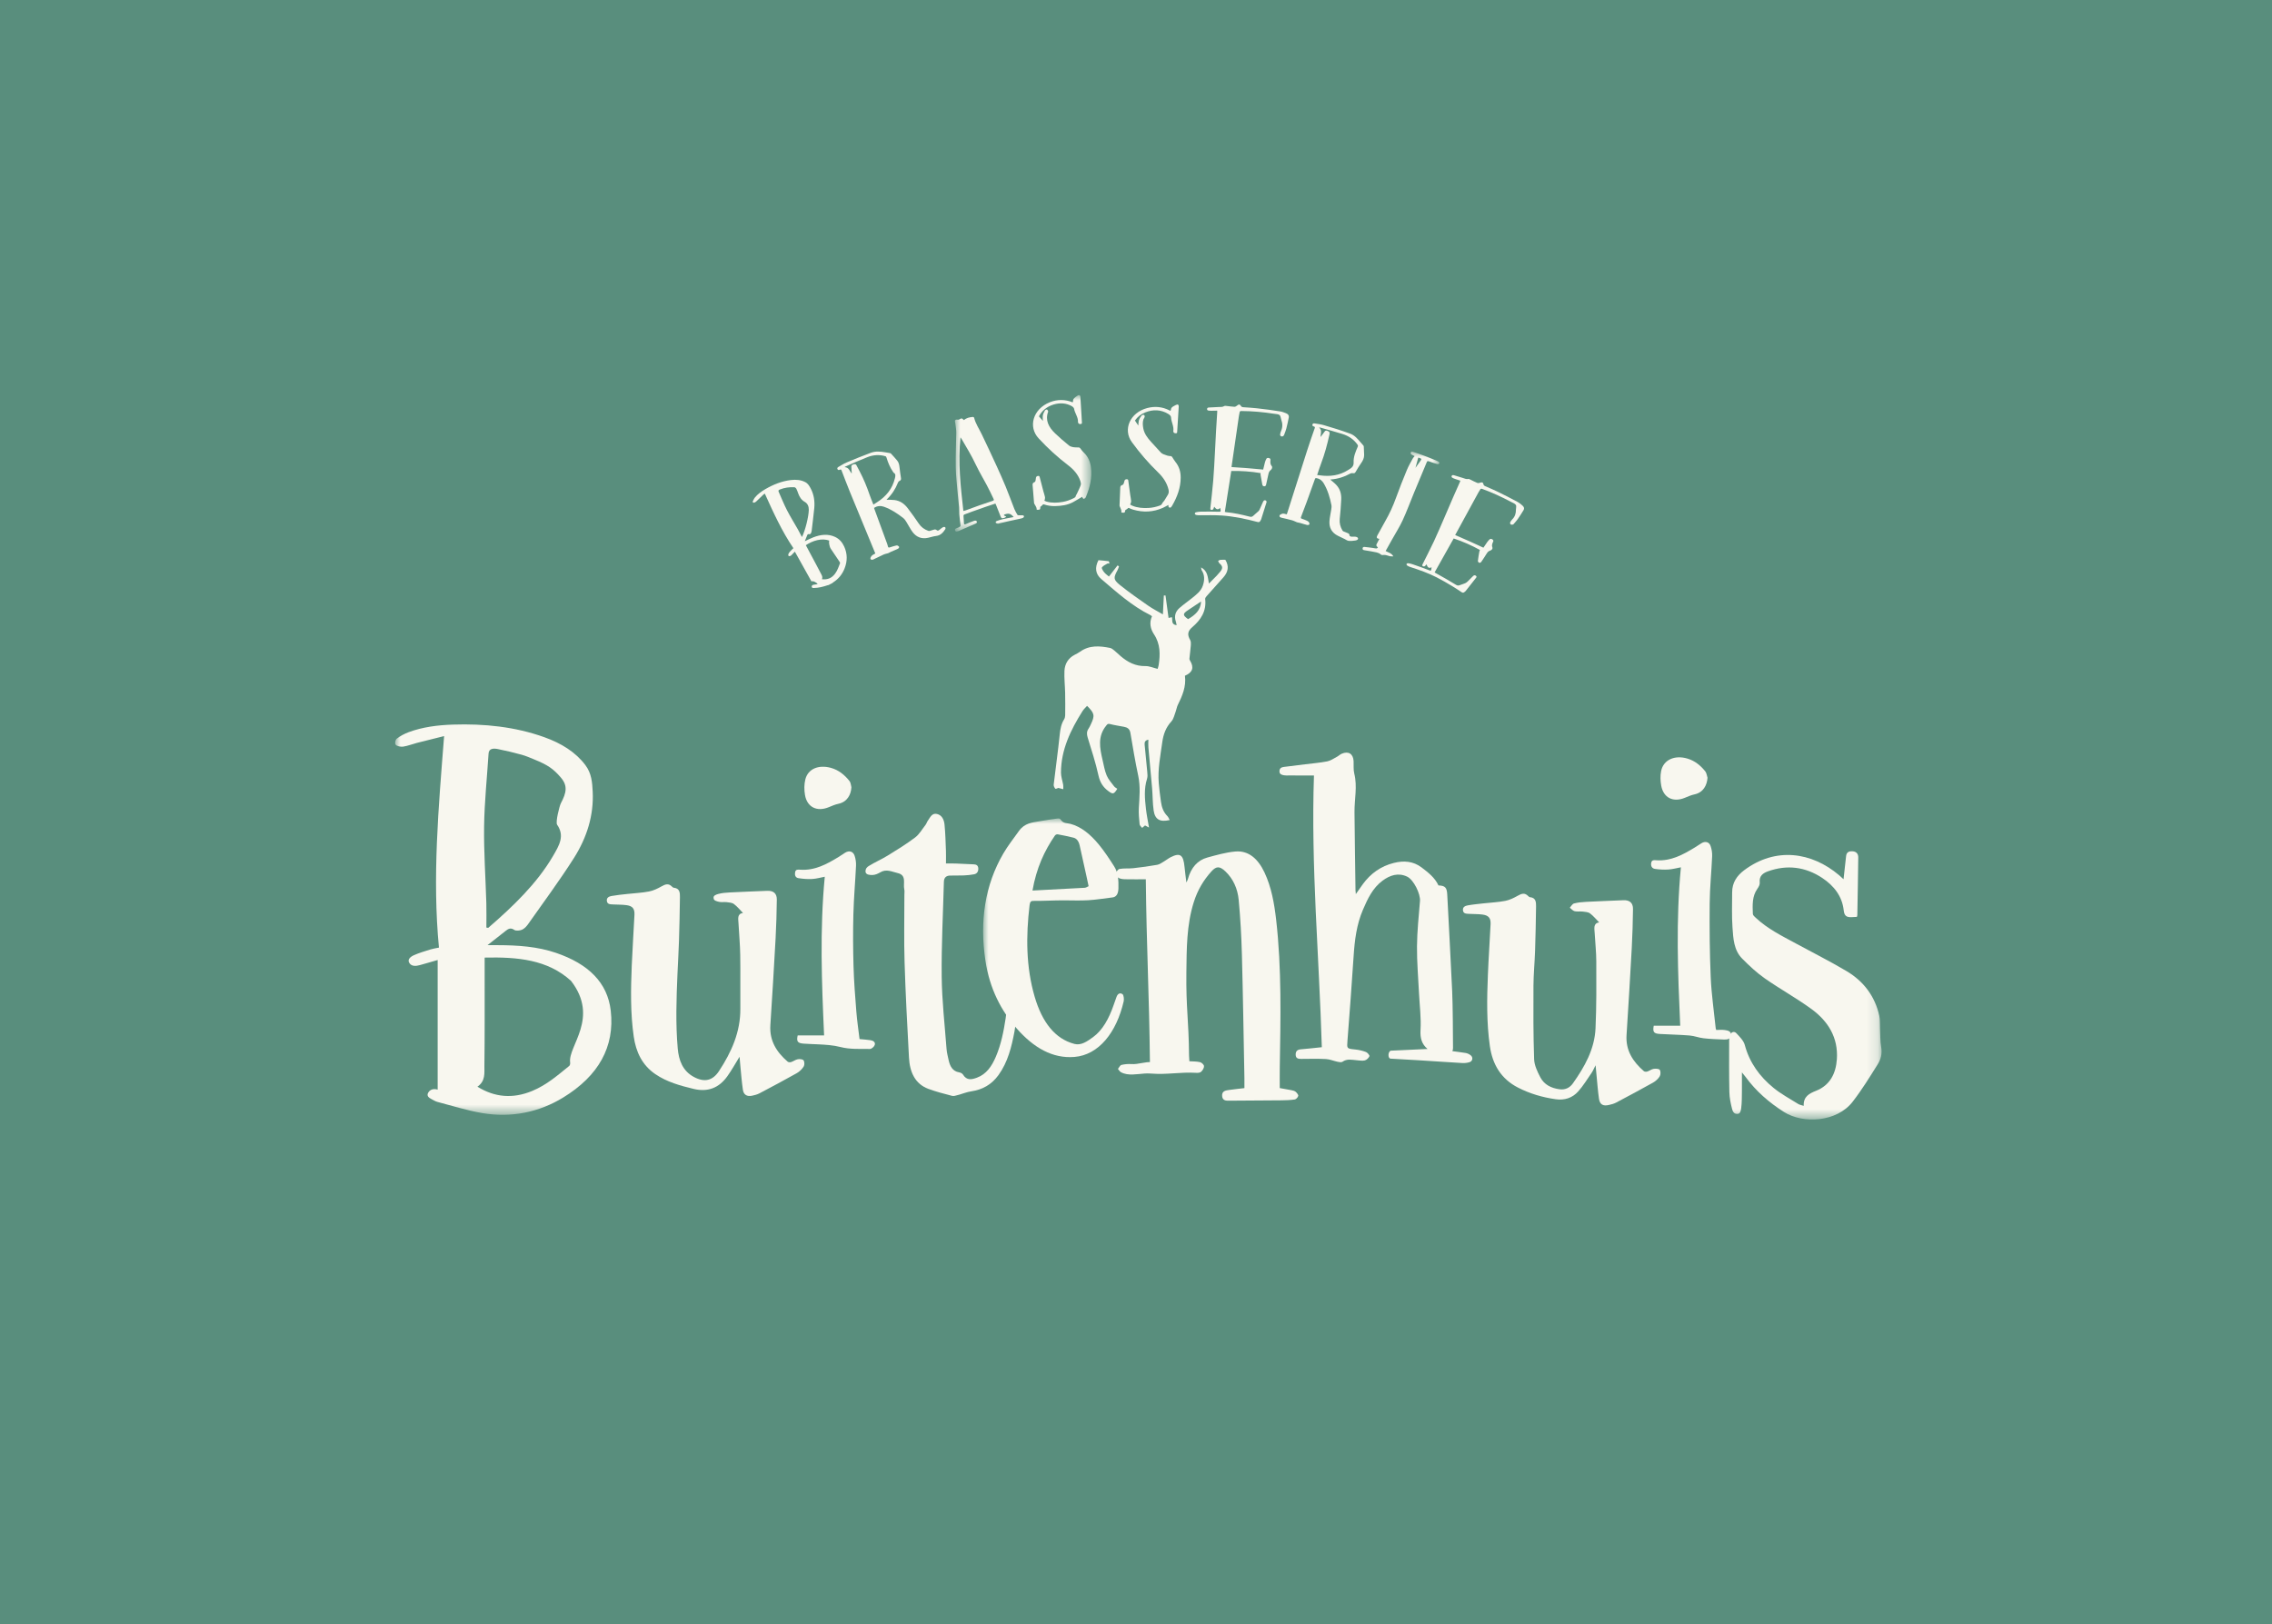 <?xml version="1.0" encoding="UTF-8"?>
<svg width="207px" height="148px" viewBox="0 0 207 148" version="1.1" xmlns="http://www.w3.org/2000/svg" xmlns:xlink="http://www.w3.org/1999/xlink">
    <title>logo-buitenhuis-boxed</title>
    <defs>
        <polygon id="path-1" points="12.429 0 0 0 0 12.429 12.429 12.429"></polygon>
        <polygon id="path-3" points="12.429 0 0 0 0 12.429 12.429 12.429"></polygon>
        <polygon id="path-5" points="0 0 0 60.429 95.143 60.429 95.143 0"></polygon>
        <polygon id="path-7" points="0 0 0 60.429 95.143 60.429 95.143 0"></polygon>
        <polygon id="path-9" points="0 27.429 81.857 27.429 81.857 0 0 0"></polygon>
        <polygon id="path-11" points="0 27.429 81.857 27.429 81.857 0 0 0"></polygon>
    </defs>
    <g id="visual-design" stroke="none" stroke-width="1" fill="none" fill-rule="evenodd">
        <g id="logo-buitenhuis-boxed">
            <rect id="Rectangle" fill="#598E7D" x="0" y="0" width="207" height="148"></rect>
            <g id="logo-buitenhuis-copy" transform="translate(36, 36)">
                <path d="M37.066,12.929 C37.371,12.327 37.677,11.062 37.689,10.459 C37.693,10.152 37.594,9.882 37.316,9.724 C37.006,9.547 36.848,9.279 36.733,8.978 C36.676,8.83 36.632,8.677 36.558,8.538 C36.523,8.472 36.441,8.393 36.364,8.39 C35.926,8.371 35.481,8.425 35.043,8.603 C34.939,8.646 34.899,8.709 34.939,8.797 C35.19,9.361 35.419,9.936 35.701,10.484 C36.005,11.076 36.36,11.642 36.688,12.223 C36.82,12.455 36.94,12.693 37.066,12.929 Z M38.884,16.773 C39.396,16.837 39.785,16.67 40.086,16.263 C40.301,15.973 40.408,15.644 40.534,15.321 C40.547,15.287 40.526,15.235 40.504,15.202 C40.235,14.797 39.96,14.395 39.689,13.991 C39.561,13.8 39.484,13.309 39.566,13.264 C38.885,12.985 38.003,13.275 37.419,13.673 C37.575,13.966 37.733,14.26 37.889,14.554 C38.186,15.111 38.489,15.667 38.777,16.229 C38.86,16.391 38.98,16.555 38.884,16.773 Z M32.571,9.708 C32.641,9.578 32.691,9.436 32.786,9.32 C33.04,9.012 33.374,8.774 33.728,8.567 C34.462,8.139 35.238,7.834 36.057,7.737 C36.536,7.68 36.981,7.725 37.366,7.926 C37.616,8.056 37.736,8.272 37.855,8.492 C38.153,9.044 38.246,9.656 38.188,10.296 C38.126,10.988 38.022,11.68 37.949,12.37 C37.942,12.433 37.919,12.497 37.895,12.557 C37.863,12.637 37.799,12.689 37.708,12.669 C37.619,12.648 37.577,12.687 37.548,12.757 C37.475,12.935 37.403,13.114 37.325,13.311 C37.595,13.184 37.841,13.057 38.097,12.958 C38.78,12.693 39.456,12.625 40.083,12.918 C40.488,13.107 40.743,13.425 40.915,13.8 C41.205,14.437 41.218,15.099 40.954,15.779 C40.745,16.314 40.404,16.746 39.9,17.067 C39.878,17.081 39.86,17.103 39.841,17.122 C39.723,17.182 39.606,17.243 39.488,17.304 C39.457,17.31 39.425,17.314 39.395,17.324 C38.988,17.46 38.576,17.567 38.145,17.571 C38.052,17.572 37.957,17.566 37.956,17.45 C37.955,17.341 38.03,17.29 38.138,17.275 C38.252,17.259 38.367,17.24 38.493,17.221 C38.405,17.062 38.054,16.895 37.933,16.975 C37.427,16.068 36.929,15.174 36.421,14.262 C36.35,14.333 36.309,14.375 36.268,14.416 C36.195,14.49 36.13,14.574 36.047,14.634 C36,14.666 35.903,14.683 35.862,14.66 C35.824,14.638 35.806,14.552 35.822,14.501 C35.849,14.419 35.902,14.337 35.963,14.269 C36.06,14.158 36.172,14.059 36.287,13.946 C35.231,12.394 34.459,10.688 33.682,8.973 C33.62,9.014 33.585,9.031 33.559,9.055 C33.36,9.243 33.163,9.433 32.968,9.624 C32.871,9.72 32.773,9.811 32.624,9.799 C32.607,9.769 32.589,9.738 32.571,9.708 L32.571,9.708 Z" id="Fill-1" fill="#F8F7EF" fill-rule="nonzero"></path>
                <path d="M84.005,7.279 C84.075,7.286 84.153,7.294 84.231,7.305 C85.179,7.442 86.04,7.318 86.796,6.843 C87.059,6.677 87.347,6.542 87.328,6.144 C87.302,5.634 87.501,5.16 87.704,4.699 C87.724,4.654 87.73,4.583 87.701,4.542 C87.376,4.061 86.905,3.721 86.297,3.538 C85.645,3.341 84.993,3.15 84.338,2.97 C84.3,2.96 84.262,2.953 84.178,2.934 C84.496,3.232 84.297,3.512 84.319,3.816 C84.455,3.63 84.575,3.468 84.694,3.307 C84.759,3.219 84.853,3.217 84.963,3.265 C85.146,3.344 85.171,3.388 85.121,3.61 C84.924,4.491 84.694,5.361 84.373,6.205 C84.239,6.555 84.129,6.913 84.005,7.279 Z M85.205,7.699 C85.393,7.861 85.586,8.006 85.745,8.177 C86.111,8.567 86.217,9.028 86.199,9.497 C86.175,10.095 86.12,10.691 86.061,11.284 C86.025,11.66 86.115,12.008 86.314,12.34 C86.332,12.372 86.369,12.4 86.404,12.416 C86.511,12.464 86.621,12.508 86.731,12.549 C86.849,12.592 86.959,12.631 86.951,12.786 C86.95,12.819 87.032,12.883 87.081,12.891 C87.185,12.907 87.293,12.896 87.399,12.894 C87.572,12.892 87.708,12.953 87.73,13.044 C87.752,13.135 87.672,13.218 87.478,13.247 C87.279,13.277 87.073,13.298 86.874,13.277 C86.747,13.264 86.625,13.167 86.501,13.107 C86.301,13.01 86.098,12.917 85.898,12.817 C85.33,12.535 85.095,12.075 85.125,11.505 C85.145,11.138 85.24,10.777 85.291,10.411 C85.309,10.283 85.33,10.149 85.305,10.022 C85.171,9.339 84.973,8.663 84.602,8.034 C84.47,7.809 84.26,7.621 83.952,7.567 C83.863,7.552 83.832,7.567 83.806,7.638 C83.558,8.332 83.311,9.026 83.058,9.718 C82.889,10.181 82.714,10.641 82.536,11.1 C82.501,11.191 82.515,11.231 82.617,11.265 C82.772,11.315 82.924,11.376 83.072,11.443 C83.142,11.475 83.219,11.52 83.259,11.579 C83.296,11.634 83.321,11.732 83.293,11.779 C83.268,11.821 83.157,11.848 83.095,11.833 C82.879,11.781 82.667,11.709 82.453,11.648 C82.384,11.629 82.313,11.618 82.215,11.597 C82.198,11.615 81.892,11.451 81.727,11.405 C81.437,11.325 81.142,11.259 80.85,11.191 C80.822,11.184 80.795,11.179 80.768,11.171 C80.677,11.147 80.579,11.123 80.572,11.013 C80.565,10.907 80.663,10.891 80.74,10.842 C80.909,10.737 81.059,10.83 81.234,10.861 C81.253,10.809 81.274,10.758 81.291,10.706 C81.892,8.808 82.493,6.909 83.103,5.013 C83.319,4.341 83.553,3.675 83.785,3.008 C83.812,2.93 83.805,2.884 83.7,2.855 C83.609,2.829 83.553,2.784 83.573,2.693 C83.593,2.609 83.643,2.558 83.75,2.575 C84.031,2.62 84.319,2.652 84.592,2.73 C85.408,2.965 86.219,3.221 87.017,3.512 C87.423,3.66 87.679,3.973 87.935,4.269 C88.023,4.37 88.114,4.469 88.199,4.572 C88.225,4.604 88.251,4.645 88.253,4.68 C88.269,4.938 88.282,5.194 88.286,5.451 C88.29,5.734 88.172,5.972 88.01,6.198 C87.838,6.441 87.685,6.696 87.536,6.952 C87.437,7.122 87.421,7.132 87.202,7.108 C87.138,7.101 87.063,7.124 87.009,7.154 C86.477,7.449 85.899,7.635 85.257,7.685 C85.238,7.686 85.221,7.694 85.205,7.699 L85.205,7.699 Z" id="Fill-2" fill="#F8F7EF" fill-rule="nonzero"></path>
                <path d="M41.604,7.143 C41.589,6.91 41.578,6.711 41.566,6.512 C41.56,6.411 41.628,6.347 41.735,6.317 C41.846,6.287 41.962,6.253 42.021,6.371 C42.115,6.56 42.218,6.745 42.316,6.932 C42.68,7.621 42.975,8.337 43.225,9.072 C43.329,9.376 43.456,9.671 43.574,9.974 C43.677,9.908 43.776,9.843 43.876,9.78 C44.758,9.226 45.312,8.505 45.532,7.584 C45.579,7.389 45.64,7.185 45.409,7.061 C45.398,7.055 45.396,7.039 45.388,7.028 C45.101,6.618 44.909,6.167 44.77,5.695 C44.756,5.646 44.722,5.583 44.675,5.569 C44.142,5.41 43.581,5.431 43.017,5.656 C42.343,5.925 41.677,6.214 41.014,6.511 C40.998,6.518 40.985,6.531 40.949,6.559 C41.365,6.588 41.396,6.918 41.604,7.143 Z M44.973,14.376 C44.972,14.404 44.665,14.453 44.521,14.518 C44.233,14.647 43.95,14.787 43.667,14.925 C43.608,14.953 43.549,14.993 43.488,14.999 C43.433,15.004 43.353,14.988 43.325,14.952 C43.297,14.916 43.298,14.833 43.323,14.788 C43.427,14.603 43.432,14.604 43.75,14.427 C43.73,14.379 43.708,14.329 43.688,14.279 C42.933,12.457 42.178,10.636 41.432,8.81 C41.168,8.164 40.921,7.51 40.671,6.857 C40.645,6.789 40.614,6.755 40.519,6.796 C40.427,6.835 40.35,6.841 40.306,6.752 C40.263,6.667 40.289,6.599 40.387,6.543 C40.625,6.407 40.857,6.255 41.109,6.146 C41.833,5.831 42.57,5.55 43.304,5.266 C43.775,5.084 44.218,5.139 44.659,5.21 C44.796,5.232 44.934,5.253 45.069,5.279 C45.106,5.286 45.148,5.297 45.169,5.32 C45.367,5.534 45.566,5.747 45.748,5.97 C45.899,6.155 45.935,6.382 45.959,6.613 C45.992,6.922 46.036,7.229 46.084,7.535 C46.103,7.661 46.103,7.763 45.931,7.83 C45.878,7.851 45.831,7.924 45.809,7.98 C45.589,8.543 45.265,9.05 44.801,9.494 C44.787,9.507 44.781,9.525 44.777,9.533 C45.019,9.539 45.264,9.529 45.499,9.559 C46.028,9.628 46.401,9.914 46.687,10.283 C47.046,10.747 47.383,11.224 47.711,11.707 C47.924,12.021 48.211,12.239 48.581,12.367 C48.623,12.382 48.679,12.379 48.724,12.367 C48.867,12.327 49.007,12.273 49.152,12.24 C49.2,12.229 49.27,12.246 49.307,12.276 C49.424,12.37 49.469,12.372 49.599,12.267 C49.701,12.185 49.801,12.096 49.915,12.032 C49.966,12.003 50.073,12.001 50.111,12.033 C50.147,12.063 50.154,12.169 50.125,12.214 C49.924,12.517 49.703,12.784 49.284,12.833 C49.044,12.861 48.81,12.941 48.572,12.995 C47.963,13.134 47.493,12.932 47.153,12.486 C46.931,12.195 46.775,11.86 46.578,11.551 C46.498,11.425 46.412,11.293 46.294,11.2 C45.768,10.789 45.208,10.413 44.548,10.174 C44.259,10.07 43.942,10.069 43.635,10.278 C43.648,10.32 43.662,10.364 43.677,10.407 C44.062,11.46 44.449,12.513 44.836,13.566 C44.862,13.634 44.884,13.705 44.897,13.777 C44.918,13.888 44.967,13.911 45.088,13.866 C45.27,13.798 45.461,13.752 45.649,13.703 C45.691,13.692 45.749,13.69 45.783,13.709 C45.84,13.742 45.916,13.791 45.921,13.841 C45.926,13.89 45.864,13.973 45.81,13.999 C45.61,14.095 45.402,14.174 45.198,14.263 C45.128,14.293 45.062,14.331 44.973,14.376 L44.973,14.376 Z" id="Fill-3" fill="#F8F7EF" fill-rule="nonzero"></path>
                <path d="M96.58,12.751 C97.451,13.118 98.299,13.497 99.153,13.9 C99.258,13.744 99.378,13.559 99.507,13.38 C99.57,13.293 99.644,13.211 99.724,13.137 C99.799,13.069 99.892,13.089 99.983,13.155 C100.071,13.22 100.073,13.284 100.035,13.363 C99.959,13.525 99.89,13.689 99.973,13.891 C100.011,13.983 99.907,14.128 99.773,14.164 C99.616,14.207 99.533,14.309 99.457,14.427 C99.291,14.687 99.128,14.95 98.951,15.203 C98.919,15.25 98.817,15.292 98.766,15.274 C98.713,15.256 98.643,15.155 98.649,15.104 C98.682,14.816 98.734,14.532 98.782,14.248 C98.789,14.203 98.815,14.163 98.838,14.109 C98.067,13.685 97.269,13.334 96.443,13.06 C95.865,14.086 95.289,15.111 94.707,16.151 C94.725,16.162 94.767,16.192 94.813,16.217 C95.424,16.556 96.033,16.902 96.631,17.269 C96.746,17.34 96.843,17.372 96.965,17.326 C97.14,17.259 97.324,17.211 97.494,17.137 C97.587,17.098 97.666,17.028 97.738,16.959 C97.901,16.803 98.054,16.639 98.214,16.481 C98.299,16.396 98.398,16.391 98.474,16.465 C98.524,16.513 98.55,16.559 98.499,16.622 C98.178,17.024 97.863,17.431 97.545,17.835 C97.509,17.88 97.458,17.914 97.412,17.952 C97.338,18.013 97.261,18.018 97.17,17.957 C96.884,17.766 96.597,17.575 96.301,17.398 C95.835,17.119 95.365,16.844 94.882,16.597 C94.119,16.207 93.312,15.927 92.504,15.665 C92.407,15.634 92.309,15.591 92.223,15.537 C92.181,15.51 92.135,15.436 92.144,15.397 C92.153,15.359 92.232,15.31 92.277,15.315 C92.409,15.329 92.543,15.357 92.67,15.4 C93.195,15.577 93.719,15.766 94.238,15.968 C94.346,16.01 94.389,15.988 94.405,15.892 C94.414,15.832 94.421,15.771 94.432,15.686 C94.136,15.828 94.048,15.637 93.97,15.416 C93.92,15.474 93.888,15.52 93.846,15.558 C93.784,15.615 93.71,15.631 93.628,15.578 C93.537,15.52 93.586,15.459 93.615,15.401 C93.961,14.702 94.321,14.009 94.652,13.303 C94.987,12.585 95.294,11.855 95.61,11.128 C95.869,10.532 96.121,9.933 96.381,9.336 C96.592,8.851 96.81,8.369 97.024,7.884 C97.033,7.861 97.038,7.837 97.05,7.797 C96.888,7.742 96.73,7.689 96.572,7.636 C96.514,7.616 96.455,7.597 96.4,7.569 C96.319,7.528 96.225,7.49 96.252,7.387 C96.28,7.284 96.362,7.268 96.478,7.302 C96.738,7.38 96.998,7.459 97.259,7.541 C97.433,7.596 97.601,7.681 97.786,7.638 C97.836,7.627 97.918,7.677 97.982,7.707 C98.187,7.804 98.385,7.915 98.595,7.998 C98.669,8.028 98.78,8.008 98.853,7.979 C99.022,7.911 99.119,7.945 99.156,8.118 C99.175,8.207 99.226,8.257 99.314,8.294 C99.682,8.454 100.052,8.61 100.414,8.784 C101.045,9.089 101.672,9.408 102.29,9.744 C102.439,9.826 102.573,9.941 102.701,10.052 C102.856,10.186 102.899,10.328 102.815,10.469 C102.648,10.748 102.471,11.021 102.285,11.289 C102.179,11.443 102.048,11.581 101.926,11.725 C101.902,11.753 101.873,11.791 101.838,11.795 C101.773,11.803 101.676,11.813 101.639,11.78 C101.595,11.741 101.567,11.642 101.588,11.596 C101.636,11.492 101.708,11.395 101.79,11.311 C102.026,11.072 102.121,10.776 102.115,10.435 C102.113,10.288 102.181,10.12 102.106,10.002 C102.03,9.883 101.821,9.808 101.665,9.725 C100.816,9.273 99.945,8.872 99.049,8.547 C98.959,8.514 98.909,8.52 98.87,8.587 C98.817,8.682 98.752,8.77 98.699,8.865 C98.01,10.124 97.322,11.386 96.635,12.647 C96.616,12.684 96.596,12.72 96.58,12.751" id="Fill-4" fill="#F8F7EF" fill-rule="nonzero"></path>
                <path d="M76.179,6.913 C75.982,8.156 75.788,9.388 75.594,10.638 C75.609,10.641 75.655,10.66 75.703,10.664 C76.429,10.729 77.141,10.888 77.846,11.069 C77.969,11.1 78.067,11.1 78.162,11.013 C78.331,10.857 78.512,10.713 78.678,10.555 C78.735,10.502 78.763,10.42 78.796,10.348 C78.892,10.136 78.983,9.921 79.08,9.709 C79.136,9.586 79.236,9.543 79.333,9.607 C79.372,9.632 79.41,9.706 79.398,9.742 C79.237,10.268 79.07,10.792 78.903,11.316 C78.888,11.366 78.851,11.409 78.827,11.457 C78.775,11.56 78.697,11.591 78.578,11.56 C78.057,11.428 77.536,11.292 77.007,11.195 C76.45,11.093 75.888,11.006 75.325,10.969 C74.646,10.925 73.966,10.941 73.289,10.945 C73.183,10.945 73.075,10.939 72.972,10.916 C72.926,10.905 72.863,10.849 72.858,10.808 C72.852,10.767 72.903,10.69 72.943,10.68 C73.08,10.647 73.223,10.622 73.365,10.619 C73.934,10.607 74.505,10.608 75.076,10.624 C75.193,10.627 75.232,10.594 75.212,10.49 C75.199,10.425 75.185,10.361 75.166,10.272 C74.933,10.515 74.779,10.367 74.626,10.166 C74.598,10.242 74.584,10.3 74.557,10.352 C74.518,10.431 74.453,10.475 74.355,10.453 C74.247,10.429 74.27,10.351 74.277,10.282 C74.364,9.455 74.466,8.631 74.535,7.803 C74.605,6.963 74.642,6.12 74.689,5.277 C74.727,4.59 74.758,3.903 74.796,3.215 C74.828,2.643 74.868,2.072 74.903,1.5 C74.904,1.479 74.9,1.456 74.897,1.415 C74.717,1.418 74.54,1.424 74.362,1.425 C74.288,1.426 74.213,1.424 74.14,1.414 C74.053,1.401 73.975,1.376 73.975,1.279 C73.975,1.186 74.027,1.135 74.131,1.128 C74.422,1.108 74.714,1.095 75.006,1.083 C75.195,1.076 75.388,1.1 75.554,0.992 C75.598,0.962 75.696,0.982 75.768,0.989 C76.001,1.012 76.233,1.053 76.466,1.062 C76.549,1.065 76.65,1.007 76.711,0.951 C76.851,0.822 76.958,0.821 77.054,0.979 C77.104,1.061 77.169,1.094 77.268,1.101 C77.682,1.129 78.096,1.153 78.508,1.198 C79.226,1.277 79.944,1.371 80.66,1.488 C80.837,1.517 81.01,1.59 81.179,1.655 C81.367,1.729 81.453,1.865 81.423,2.024 C81.358,2.364 81.284,2.702 81.198,3.037 C81.146,3.238 81.067,3.433 80.991,3.628 C80.972,3.678 80.926,3.731 80.874,3.755 C80.831,3.775 80.744,3.771 80.706,3.746 C80.662,3.715 80.623,3.645 80.629,3.599 C80.645,3.481 80.673,3.362 80.722,3.253 C80.874,2.916 80.858,2.572 80.729,2.218 C80.678,2.08 80.684,1.899 80.578,1.813 C80.469,1.725 80.255,1.725 80.085,1.699 C79.095,1.545 78.1,1.455 77.106,1.449 C77.009,1.449 76.958,1.47 76.945,1.552 C76.928,1.666 76.895,1.778 76.878,1.892 C76.656,3.404 76.438,4.916 76.219,6.429 C76.213,6.472 76.207,6.516 76.202,6.554 C77.165,6.61 78.118,6.684 79.087,6.782 C79.134,6.585 79.186,6.352 79.249,6.122 C79.279,6.012 79.323,5.904 79.378,5.802 C79.425,5.715 79.521,5.705 79.625,5.736 C79.731,5.769 79.759,5.831 79.75,5.925 C79.733,6.115 79.722,6.303 79.873,6.476 C79.943,6.556 79.894,6.739 79.778,6.823 C79.637,6.926 79.593,7.063 79.561,7.212 C79.493,7.524 79.424,7.836 79.356,8.148 C79.338,8.234 79.298,8.302 79.195,8.308 C79.079,8.315 79.024,8.23 79.007,8.148 C78.948,7.855 78.9,7.56 78.85,7.266 C78.842,7.219 78.853,7.169 78.856,7.105 C77.967,6.956 77.075,6.892 76.179,6.913" id="Fill-5" fill="#F8F7EF" fill-rule="nonzero"></path>
                <g id="Group-9" transform="translate(51, 0)">
                    <g id="Fill-6-Clipped">
                        <mask id="mask-2" fill="white">
                            <use xlink:href="#path-1"></use>
                        </mask>
                        <g id="path-1"></g>
                        <path d="M0.772,10.554 C0.852,10.534 0.919,10.523 0.982,10.499 C1.796,10.194 2.615,9.901 3.444,9.633 C3.559,9.596 3.566,9.546 3.526,9.462 C3.42,9.239 3.314,9.017 3.207,8.794 C2.798,7.936 2.275,7.13 1.87,6.265 C1.517,5.509 1.071,4.792 0.652,4.063 C0.613,3.995 0.566,3.93 0.51,3.845 C0.274,6.124 0.521,8.33 0.772,10.554 Z M5.352,11.111 C5.084,10.784 4.89,10.74 4.522,10.876 C4.499,10.885 4.464,10.915 4.466,10.931 C4.469,10.953 4.498,10.977 4.522,10.99 C4.575,11.02 4.631,11.045 4.686,11.072 C4.621,11.112 4.561,11.17 4.491,11.19 C4.278,11.251 4.237,11.232 4.155,11.032 C4.018,10.697 3.889,10.357 3.755,10.02 C3.738,9.976 3.716,9.935 3.691,9.88 C3.393,9.977 3.105,10.073 2.819,10.171 C2.4,10.314 1.984,10.462 1.568,10.613 C1.326,10.702 1.083,10.787 0.844,10.883 C0.812,10.896 0.781,10.957 0.782,10.994 C0.789,11.21 0.803,11.426 0.823,11.642 C0.838,11.799 0.868,11.807 1.02,11.741 C1.249,11.644 1.479,11.548 1.714,11.466 C1.812,11.432 1.947,11.39 1.995,11.522 C2.043,11.656 1.919,11.697 1.816,11.739 C1.329,11.943 0.846,12.154 0.365,12.369 C0.308,12.395 0.245,12.41 0.183,12.423 C0.103,12.441 0.043,12.417 0.017,12.335 C-0.008,12.254 0.001,12.191 0.094,12.152 C0.211,12.104 0.329,12.057 0.441,11.999 C0.477,11.981 0.519,11.924 0.515,11.89 C0.479,11.546 0.428,11.204 0.397,10.859 C0.379,10.653 0.401,10.443 0.383,10.237 C0.34,9.745 0.281,9.255 0.238,8.762 C0.176,8.041 0.093,7.32 0.078,6.594 C0.058,5.547 0.107,4.495 0.124,3.444 C0.129,3.141 0.066,2.842 0.033,2.541 C0.027,2.485 0.002,2.432 0,2.375 C-0.004,2.265 0.089,2.211 0.214,2.236 C0.265,2.246 0.341,2.247 0.381,2.222 C0.594,2.089 0.634,2.089 0.795,2.249 C0.805,2.258 0.815,2.267 0.824,2.276 C1.05,2.075 1.336,2.011 1.632,1.987 C1.673,1.983 1.745,2.026 1.752,2.058 C1.88,2.604 2.21,3.069 2.448,3.571 C2.914,4.552 3.382,5.532 3.83,6.519 C4.106,7.127 4.381,7.736 4.633,8.352 C4.907,9.021 5.153,9.699 5.416,10.371 C5.488,10.555 5.594,10.726 5.692,10.899 C5.709,10.928 5.766,10.948 5.805,10.949 C5.93,10.953 6.056,10.936 6.18,10.947 C6.226,10.951 6.3,11.005 6.3,11.038 C6.301,11.085 6.257,11.155 6.212,11.177 C6.126,11.22 6.027,11.243 5.931,11.263 C5.282,11.398 4.634,11.542 3.989,11.697 C3.959,11.704 3.923,11.718 3.897,11.71 C3.837,11.69 3.752,11.674 3.727,11.629 C3.683,11.549 3.757,11.489 3.832,11.463 C4.011,11.402 4.191,11.34 4.374,11.299 C4.698,11.226 5.026,11.17 5.352,11.111 L5.352,11.111 Z" id="Fill-6" fill="#F8F7EF" fill-rule="nonzero" mask="url(#mask-2)"></path>
                    </g>
                    <g id="Fill-8-Clipped">
                        <mask id="mask-4" fill="white">
                            <use xlink:href="#path-3"></use>
                        </mask>
                        <g id="path-1"></g>
                        <path d="M10.729,0.656 C10.745,0.615 10.768,0.586 10.765,0.56 C10.736,0.32 10.959,0.202 11.134,0.072 C11.304,-0.054 11.421,-0.011 11.434,0.172 C11.484,0.943 11.528,1.713 11.574,2.484 C11.579,2.557 11.577,2.627 11.459,2.633 C11.356,2.638 11.267,2.624 11.235,2.524 C11.227,2.5 11.212,2.474 11.213,2.449 C11.243,2.014 10.93,1.658 10.859,1.243 C10.844,1.155 10.743,1.059 10.649,1.005 C10.144,0.719 9.576,0.682 8.992,0.856 C8.384,1.038 7.914,1.433 7.658,1.933 C7.776,2.07 7.891,2.205 8.016,2.352 C8.013,2.172 7.985,2.004 8.015,1.84 C8.044,1.686 8.125,1.534 8.206,1.389 C8.23,1.346 8.354,1.297 8.392,1.313 C8.446,1.337 8.465,1.417 8.497,1.475 C8.503,1.485 8.499,1.501 8.494,1.513 C8.205,2.304 8.556,2.93 9.127,3.481 C9.525,3.864 9.949,4.227 10.38,4.577 C10.601,4.757 10.917,4.77 11.214,4.763 C11.322,4.76 11.379,4.784 11.436,4.865 C11.527,4.995 11.63,5.121 11.746,5.233 C12.146,5.616 12.333,6.08 12.397,6.594 C12.511,7.512 12.306,8.383 11.954,9.235 C11.936,9.279 11.921,9.331 11.887,9.362 C11.843,9.402 11.775,9.456 11.729,9.448 C11.683,9.44 11.645,9.366 11.613,9.315 C11.599,9.293 11.606,9.259 11.606,9.255 C11.327,9.418 11.055,9.596 10.769,9.749 C10.259,10.022 9.706,10.097 9.135,10.11 C8.784,10.117 8.445,10.07 8.115,9.957 C8.045,9.932 8.019,9.953 7.979,10.013 C7.937,10.075 7.86,10.116 7.786,10.177 C7.776,10.439 7.766,10.448 7.457,10.449 C7.448,10.384 7.448,10.314 7.426,10.251 C7.4,10.176 7.354,10.108 7.317,10.036 C7.28,9.965 7.22,9.895 7.212,9.82 C7.161,9.276 7.122,8.732 7.079,8.188 C7.07,8.065 7.111,7.979 7.247,7.932 C7.288,7.917 7.328,7.86 7.34,7.817 C7.364,7.724 7.368,7.628 7.383,7.534 C7.4,7.428 7.468,7.371 7.583,7.359 C7.704,7.347 7.715,7.431 7.735,7.507 C7.846,7.93 7.955,8.354 8.066,8.777 C8.111,8.948 8.177,9.114 8.208,9.288 C8.225,9.383 8.188,9.488 8.176,9.588 C8.159,9.594 8.142,9.6 8.126,9.606 C8.201,9.639 8.275,9.68 8.353,9.702 C8.849,9.841 9.346,9.815 9.846,9.726 C10.191,9.664 10.517,9.544 10.829,9.385 C10.929,9.334 11.01,9.273 11.025,9.152 C11.03,9.109 11.074,9.071 11.094,9.027 C11.22,8.754 11.364,8.486 11.464,8.204 C11.505,8.09 11.471,7.937 11.428,7.816 C11.225,7.233 10.821,6.773 10.315,6.387 C9.344,5.647 8.452,4.829 7.633,3.943 C6.648,2.893 7.11,1.259 8.649,0.648 C9.346,0.373 10.039,0.379 10.729,0.656" id="Fill-8" fill="#F8F7EF" fill-rule="nonzero" mask="url(#mask-4)"></path>
                    </g>
                </g>
                <path d="M66.936,9.946 C67.007,9.988 67.074,10.039 67.15,10.07 C67.626,10.27 68.127,10.306 68.637,10.28 C68.993,10.261 69.338,10.182 69.673,10.061 C69.775,10.024 69.843,9.966 69.888,9.863 C69.93,9.766 70.027,9.693 70.086,9.602 C70.199,9.426 70.308,9.247 70.412,9.066 C70.499,8.916 70.501,8.757 70.46,8.59 C70.314,7.993 69.976,7.487 69.518,7.044 C68.634,6.19 67.842,5.269 67.128,4.289 C66.284,3.148 66.941,1.589 68.533,1.174 C69.237,0.992 69.913,1.065 70.543,1.387 C70.565,1.398 70.587,1.409 70.61,1.42 C70.614,1.422 70.62,1.421 70.639,1.423 C70.653,1.395 70.681,1.365 70.681,1.334 C70.685,1.094 70.927,1.01 71.119,0.905 C71.297,0.807 71.404,0.864 71.394,1.042 C71.35,1.808 71.301,2.574 71.252,3.341 C71.248,3.412 71.242,3.484 71.122,3.477 C71.012,3.469 70.92,3.442 70.906,3.332 C70.904,3.314 70.896,3.297 70.899,3.28 C70.973,2.851 70.712,2.455 70.694,2.033 C70.688,1.884 70.557,1.784 70.418,1.701 C69.761,1.313 69.053,1.287 68.345,1.574 C67.915,1.747 67.647,1.975 67.404,2.316 C67.504,2.465 67.603,2.612 67.71,2.774 C67.729,2.599 67.722,2.429 67.773,2.272 C67.82,2.123 67.917,1.982 68.017,1.85 C68.047,1.809 68.181,1.778 68.225,1.801 C68.274,1.826 68.303,1.92 68.291,1.977 C68.273,2.063 68.196,2.139 68.171,2.224 C68.091,2.496 68.114,2.77 68.167,3.044 C68.257,3.506 68.536,3.887 68.864,4.247 C69.168,4.58 69.471,4.914 69.777,5.244 C69.84,5.311 69.94,5.361 70.034,5.399 C70.24,5.482 70.449,5.556 70.683,5.558 C70.725,5.558 70.777,5.613 70.806,5.653 C70.901,5.788 70.972,5.938 71.078,6.065 C71.438,6.499 71.572,6.987 71.571,7.513 C71.569,8.437 71.257,9.276 70.792,10.074 C70.79,10.078 70.787,10.081 70.785,10.085 C70.733,10.165 70.688,10.271 70.567,10.249 C70.43,10.224 70.452,10.104 70.454,10.005 C70.283,10.094 70.123,10.192 69.952,10.268 C69.063,10.665 68.17,10.705 67.237,10.434 C67.116,10.399 67.001,10.346 66.886,10.295 C66.821,10.265 66.791,10.272 66.742,10.33 C66.695,10.387 66.612,10.419 66.528,10.472 C66.481,10.732 66.48,10.732 66.167,10.699 C66.166,10.635 66.175,10.566 66.161,10.501 C66.144,10.424 66.107,10.35 66.08,10.275 C66.052,10.2 65.998,10.124 66,10.049 C66.015,9.502 66.042,8.955 66.067,8.409 C66.072,8.291 66.129,8.219 66.261,8.187 C66.306,8.176 66.354,8.12 66.372,8.075 C66.409,7.987 66.425,7.893 66.452,7.801 C66.484,7.697 66.567,7.658 66.68,7.665 C66.793,7.672 66.792,7.754 66.802,7.826 C66.862,8.257 66.918,8.688 66.978,9.12 C67.003,9.299 67.048,9.476 67.058,9.655 C67.063,9.747 67.014,9.843 66.989,9.937 C66.971,9.94 66.954,9.943 66.936,9.946" id="Fill-10" fill="#F8F7EF" fill-rule="nonzero"></path>
                <g id="Group-14" transform="translate(0, 5.143)">
                    <g id="Fill-11-Clipped">
                        <mask id="mask-6" fill="white">
                            <use xlink:href="#path-5"></use>
                        </mask>
                        <g id="path-3"></g>
                        <path d="M92.963,1.482 C93.125,1.253 93.272,1.047 93.419,0.842 C93.535,0.681 93.519,0.644 93.291,0.565 C93.254,0.553 93.215,0.546 93.216,0.547 C93.132,0.859 93.051,1.156 92.963,1.482 Z M90.243,9.06 C90.487,9.201 90.78,9.241 90.945,9.546 C90.819,9.542 90.727,9.553 90.641,9.535 C90.51,9.508 90.384,9.452 90.254,9.428 C90.158,9.411 90.057,9.418 89.96,9.427 C89.887,9.434 89.851,9.414 89.79,9.362 C89.69,9.278 89.555,9.218 89.426,9.189 C89.09,9.113 88.749,9.062 88.411,9.005 C88.371,8.998 88.331,8.987 88.29,8.983 C88.189,8.973 88.139,8.921 88.145,8.825 C88.15,8.728 88.216,8.679 88.307,8.687 C88.567,8.71 88.826,8.746 89.085,8.781 C89.19,8.796 89.294,8.825 89.398,8.829 C89.446,8.83 89.493,8.786 89.54,8.762 C89.517,8.728 89.5,8.687 89.469,8.66 C89.395,8.595 89.381,8.521 89.417,8.444 C89.473,8.325 89.537,8.21 89.599,8.095 C89.623,8.049 89.65,8.004 89.678,7.956 C89.448,7.929 89.384,7.838 89.48,7.658 C89.717,7.213 89.96,6.772 90.211,6.335 C90.599,5.66 90.922,4.959 91.184,4.226 C91.492,3.368 91.833,2.521 92.18,1.678 C92.326,1.323 92.523,0.988 92.705,0.648 C92.749,0.564 92.821,0.494 92.886,0.411 C92.801,0.367 92.717,0.321 92.631,0.281 C92.516,0.228 92.514,0.153 92.54,0.071 C92.566,-0.015 92.644,-0.009 92.725,0.018 C93.055,0.128 93.386,0.24 93.712,0.363 C94.124,0.518 94.534,0.682 94.941,0.854 C95.011,0.883 95.096,0.932 95.127,0.986 C95.185,1.087 95.076,1.175 94.937,1.135 C94.687,1.062 94.438,0.98 94.192,0.891 C94.082,0.851 94.034,0.863 93.997,0.952 C93.608,1.892 93.212,2.829 92.823,3.769 C92.479,4.604 92.169,5.454 91.789,6.273 C91.514,6.867 91.156,7.423 90.837,7.997 C90.642,8.348 90.444,8.699 90.243,9.06 L90.243,9.06 Z" id="Fill-11" fill="#F8F7EF" fill-rule="nonzero" mask="url(#mask-6)"></path>
                    </g>
                    <g id="Fill-13-Clipped">
                        <mask id="mask-8" fill="white">
                            <use xlink:href="#path-7"></use>
                        </mask>
                        <g id="path-3"></g>
                        <path d="M15.944,55.651 C15.959,55.759 15.94,55.911 15.856,55.979 C14.815,56.817 13.822,57.703 12.481,58.257 C10.721,58.984 9.067,58.84 7.499,57.867 C8.245,57.346 8.124,56.63 8.133,55.978 C8.17,53.238 8.153,50.497 8.156,47.755 C8.157,47.219 8.156,46.683 8.156,46.104 C11.14,46.038 13.891,46.28 16.025,48.223 C18.642,51.606 15.737,54.168 15.944,55.651 Z M8.512,27.514 C8.542,27.041 8.951,27.025 9.35,27.103 C10.089,27.248 10.819,27.428 11.539,27.624 C11.926,27.73 12.288,27.893 12.654,28.042 C13.875,28.54 14.397,28.875 15.105,29.708 C15.732,30.444 15.617,31.072 15.1,32.043 C14.974,32.281 14.598,33.764 14.758,33.995 C15.465,35.018 14.967,35.858 14.362,36.887 C12.915,39.349 10.772,41.416 8.481,43.395 C8.425,43.386 8.369,43.376 8.313,43.367 C8.313,42.623 8.331,41.878 8.309,41.134 C8.241,38.801 8.074,36.468 8.106,34.136 C8.136,31.928 8.372,29.721 8.512,27.514 Z M19.646,50.949 C19.353,48.366 17.59,46.675 14.667,45.676 C12.962,45.093 11.165,44.975 9.342,44.971 C9.078,44.971 8.815,44.971 8.416,44.971 C9.045,44.476 9.55,44.074 10.06,43.678 C10.297,43.494 10.509,43.339 10.869,43.589 C11,43.681 11.376,43.649 11.561,43.564 C11.789,43.458 11.974,43.256 12.108,43.065 C13.516,41.063 14.986,39.086 16.286,37.039 C17.482,35.155 18.106,33.126 18,30.987 C17.958,30.15 17.902,29.322 17.335,28.568 C16.441,27.379 15.14,26.577 13.592,26.023 C10.944,25.075 8.141,24.78 5.267,24.875 C3.881,24.921 2.509,25.092 1.235,25.565 C0.841,25.711 0.459,25.916 0.149,26.157 C0.008,26.267 -0.05,26.587 0.05,26.712 C0.151,26.838 0.512,26.917 0.726,26.884 C1.16,26.817 1.567,26.651 1.992,26.541 C2.76,26.342 3.532,26.155 4.463,25.922 C3.953,32.437 3.38,38.807 3.992,45.194 C3.703,45.254 3.461,45.286 3.239,45.356 C2.721,45.519 2.19,45.67 1.708,45.887 C1.389,46.031 1.074,46.288 1.314,46.624 C1.523,46.917 1.904,46.887 2.264,46.785 C2.51,46.714 2.756,46.646 3.002,46.576 C3.24,46.508 3.478,46.439 3.876,46.324 C3.876,49.85 3.876,54.62 3.876,58.135 C3.867,58.132 3.858,58.129 3.849,58.126 C3.487,58.028 3.179,58.12 3.013,58.413 C2.855,58.692 3.05,58.866 3.325,59.005 C3.498,59.093 3.665,59.203 3.856,59.253 C5.199,59.604 6.524,60.028 7.899,60.265 C10.618,60.733 13.14,60.177 15.303,58.858 C18.537,56.884 20.018,54.224 19.646,50.949 L19.646,50.949 Z" id="Fill-13" fill="#F8F7EF" fill-rule="nonzero" mask="url(#mask-8)"></path>
                    </g>
                </g>
                <path d="M98.003,60.156 C97.871,60.047 97.693,59.963 97.525,59.936 C97.127,59.872 96.727,59.824 96.327,59.772 C96.362,59.675 96.384,59.57 96.383,59.483 C96.377,58.219 96.364,55.563 96.306,54.3 C96.171,51.371 96.008,48.444 95.858,45.516 C95.825,44.862 95.669,44.694 95.058,44.671 C94.721,43.951 94.122,43.493 93.526,43.038 C92.757,42.453 91.893,42.396 90.99,42.622 C89.815,42.915 88.884,43.576 88.169,44.553 C87.967,44.828 87.775,45.111 87.529,45.461 C87.513,45.289 87.499,45.202 87.498,45.115 C87.466,42.743 87.429,40.37 87.407,37.997 C87.396,36.826 87.682,35.658 87.387,34.482 C87.296,34.123 87.344,33.729 87.325,33.352 C87.292,32.679 86.859,32.404 86.239,32.674 C86.088,32.74 85.965,32.868 85.818,32.945 C85.526,33.099 85.239,33.306 84.926,33.368 C84.256,33.499 83.572,33.552 82.893,33.637 C82.253,33.716 81.612,33.791 80.973,33.875 C80.754,33.904 80.575,33.989 80.571,34.261 C80.568,34.548 80.777,34.598 80.982,34.636 C81.12,34.662 81.266,34.653 81.408,34.653 C82.153,34.654 82.897,34.654 83.714,34.654 C83.434,42.929 84.186,51.154 84.43,59.411 C83.796,59.476 83.157,59.552 82.517,59.604 C82.199,59.63 82.042,59.773 82.048,60.095 C82.055,60.441 82.284,60.478 82.555,60.477 C83.305,60.473 84.057,60.45 84.805,60.49 C85.163,60.509 85.511,60.665 85.867,60.739 C86.013,60.769 86.212,60.809 86.313,60.738 C86.733,60.439 87.176,60.566 87.619,60.6 C87.864,60.618 88.123,60.671 88.351,60.613 C88.518,60.569 88.701,60.393 88.767,60.231 C88.798,60.154 88.595,59.904 88.454,59.849 C88.146,59.731 87.812,59.655 87.483,59.621 C86.688,59.539 86.709,59.555 86.769,58.78 C86.966,56.223 87.162,53.665 87.328,51.105 C87.422,49.657 87.598,48.235 88.176,46.888 C88.605,45.891 89.06,44.909 89.958,44.242 C90.635,43.74 91.392,43.484 92.204,43.871 C92.805,44.157 93.424,45.449 93.374,46.08 C93.264,47.454 93.113,48.831 93.101,50.208 C93.088,51.637 93.216,53.068 93.285,54.499 C93.34,55.617 93.489,56.741 93.423,57.852 C93.38,58.588 93.534,59.128 94.062,59.573 C92.946,59.625 91.833,59.676 90.722,59.727 C90.438,59.798 90.426,60.472 90.722,60.456 C91.592,60.505 92.442,60.55 93.291,60.603 C94.607,60.685 95.922,60.779 97.238,60.854 C97.453,60.867 97.681,60.838 97.887,60.775 C98.169,60.689 98.233,60.347 98.003,60.156" id="Fill-15" fill="#F8F7EF" fill-rule="nonzero"></path>
                <path d="M31.379,60.281 C30.99,60.908 30.661,61.511 30.262,62.066 C29.505,63.121 28.491,63.523 27.193,63.21 C25.967,62.914 24.761,62.584 23.705,61.863 C22.504,61.043 21.942,59.841 21.741,58.452 C21.429,56.296 21.471,54.127 21.559,51.959 C21.622,50.421 21.731,48.885 21.805,47.347 C21.832,46.796 21.632,46.545 21.084,46.47 C20.671,46.413 20.248,46.429 19.83,46.403 C19.6,46.389 19.33,46.404 19.29,46.084 C19.251,45.773 19.501,45.672 19.727,45.632 C20.198,45.547 20.677,45.502 21.154,45.449 C21.815,45.374 22.484,45.348 23.135,45.222 C23.533,45.146 23.922,44.956 24.279,44.754 C24.613,44.565 24.898,44.458 25.207,44.763 C25.259,44.814 25.325,44.877 25.39,44.883 C25.95,44.936 25.952,45.36 25.948,45.75 C25.932,47.08 25.903,48.411 25.861,49.74 C25.829,50.738 25.767,51.734 25.724,52.731 C25.626,54.996 25.549,57.263 25.747,59.525 C25.841,60.599 26.195,61.581 27.235,62.131 C28.177,62.629 28.925,62.473 29.508,61.585 C30.645,59.857 31.473,58.013 31.452,55.882 C31.437,54.256 31.468,52.63 31.442,51.005 C31.426,50.045 31.335,49.087 31.284,48.128 C31.262,47.718 31.146,47.258 31.693,47.18 C31.413,46.896 31.169,46.59 30.866,46.365 C30.695,46.238 30.427,46.224 30.199,46.195 C29.967,46.166 29.719,46.223 29.499,46.165 C29.324,46.12 29.025,46.063 29.02,45.85 C28.947,45.591 29.27,45.498 29.432,45.452 C29.772,45.357 30.135,45.329 30.491,45.311 C31.625,45.252 32.761,45.211 33.895,45.163 C34.465,45.138 34.782,45.397 34.775,45.964 C34.76,47.134 34.729,48.305 34.665,49.474 C34.52,52.116 34.361,54.758 34.187,57.399 C34.094,58.812 34.748,59.854 35.765,60.729 C35.833,60.788 35.987,60.795 36.08,60.765 C36.289,60.696 36.477,60.546 36.688,60.508 C36.859,60.477 37.137,60.502 37.213,60.61 C37.305,60.743 37.311,61.035 37.222,61.174 C37.068,61.413 36.841,61.638 36.592,61.778 C35.468,62.41 34.328,63.017 33.186,63.618 C32.983,63.725 32.748,63.782 32.521,63.831 C32.063,63.929 31.752,63.75 31.684,63.286 C31.576,62.557 31.523,61.82 31.45,61.086 C31.424,60.83 31.405,60.573 31.379,60.281" id="Fill-16" fill="#F8F7EF" fill-rule="nonzero"></path>
                <path d="M109.696,48.037 C109.415,47.752 109.17,47.446 108.865,47.22 C108.695,47.093 108.426,47.08 108.197,47.053 C107.953,47.024 107.694,47.076 107.46,47.019 C107.299,46.979 107.168,46.812 107.024,46.702 C107.149,46.568 107.254,46.356 107.405,46.316 C107.758,46.222 108.132,46.188 108.5,46.168 C109.635,46.109 110.771,46.068 111.906,46.02 C112.472,45.996 112.789,46.258 112.781,46.828 C112.765,47.998 112.734,49.169 112.67,50.338 C112.525,52.994 112.364,55.649 112.194,58.304 C112.103,59.705 112.772,60.729 113.775,61.596 C113.842,61.653 113.996,61.656 114.091,61.625 C114.288,61.561 114.466,61.415 114.665,61.383 C114.849,61.354 115.149,61.368 115.22,61.478 C115.314,61.621 115.305,61.923 115.209,62.076 C115.065,62.305 114.835,62.511 114.595,62.645 C113.479,63.27 112.351,63.872 111.22,64.469 C111.027,64.57 110.805,64.622 110.591,64.673 C110.056,64.8 109.76,64.637 109.682,64.108 C109.577,63.379 109.526,62.642 109.453,61.907 C109.429,61.663 109.407,61.419 109.373,61.057 C109.219,61.353 109.135,61.566 109.008,61.75 C108.613,62.324 108.246,62.929 107.784,63.446 C107.256,64.037 106.545,64.266 105.739,64.152 C104.535,63.982 103.383,63.645 102.301,63.09 C100.759,62.298 99.977,60.98 99.74,59.309 C99.433,57.152 99.472,54.982 99.561,52.814 C99.623,51.275 99.731,49.739 99.806,48.201 C99.833,47.655 99.629,47.402 99.08,47.327 C98.666,47.271 98.243,47.287 97.825,47.261 C97.594,47.247 97.325,47.258 97.289,46.937 C97.254,46.625 97.507,46.528 97.732,46.488 C98.203,46.403 98.682,46.36 99.16,46.306 C99.821,46.232 100.491,46.205 101.141,46.079 C101.539,46.002 101.928,45.81 102.285,45.608 C102.62,45.418 102.906,45.318 103.214,45.623 C103.265,45.674 103.333,45.737 103.397,45.743 C103.936,45.791 103.953,46.195 103.949,46.576 C103.931,47.931 103.904,49.287 103.859,50.642 C103.824,51.701 103.718,52.758 103.712,53.817 C103.7,56.046 103.696,58.277 103.773,60.504 C103.792,61.062 104.072,61.641 104.339,62.154 C104.692,62.829 105.333,63.144 106.088,63.244 C106.616,63.314 107.021,63.106 107.307,62.704 C108.378,61.194 109.282,59.587 109.367,57.695 C109.459,55.666 109.443,53.632 109.437,51.6 C109.435,50.739 109.336,49.879 109.29,49.018 C109.268,48.6 109.141,48.126 109.696,48.037" id="Fill-17" fill="#F8F7EF" fill-rule="nonzero"></path>
                <path d="M72.363,60.691 C72.703,60.714 73.025,60.701 73.333,60.773 C73.476,60.806 73.683,60.992 73.696,61.13 C73.711,61.291 73.573,61.515 73.449,61.636 C73.348,61.734 73.169,61.755 73.027,61.747 C71.443,61.656 70.402,61.935 68.82,61.81 C68.098,61.753 67.38,61.981 66.662,61.867 C66.482,61.838 66.299,61.781 66.134,61.692 C66.025,61.634 65.946,61.495 65.854,61.392 C65.959,61.264 66.05,61.056 66.173,61.026 C66.47,60.954 66.784,60.929 67.088,60.949 C67.714,60.992 68.337,60.713 68.962,60.776 C69.071,60.787 68.637,60.778 68.769,60.778 C68.705,54.649 68.459,50.341 68.394,44.113 C67.75,44.113 67.126,44.121 66.503,44.108 C66.309,44.104 66.102,44.081 65.926,43.995 C65.788,43.927 65.688,43.749 65.571,43.62 C65.712,43.464 65.838,43.2 65.995,43.171 C66.405,43.095 66.831,43.148 67.247,43.102 C67.978,43.021 68.709,42.923 69.435,42.793 C69.656,42.754 69.863,42.594 70.07,42.474 C70.268,42.36 70.451,42.206 70.652,42.104 C71.523,41.661 71.818,41.876 71.924,43 C71.965,43.434 72.026,43.865 72.091,44.405 C72.164,44.242 72.208,44.17 72.23,44.089 C72.516,43.046 73.11,42.374 74.002,42.13 C74.836,41.902 75.678,41.663 76.528,41.583 C77.762,41.467 78.623,42.253 79.207,43.491 C79.835,44.824 80.096,46.293 80.267,47.784 C80.783,52.277 80.671,56.794 80.599,61.309 C80.59,61.906 80.598,62.503 80.598,63.135 C80.946,63.197 81.308,63.256 81.667,63.329 C81.798,63.356 81.943,63.387 82.047,63.474 C82.154,63.563 82.307,63.757 82.283,63.845 C82.245,63.985 82.086,64.156 81.963,64.174 C81.561,64.235 81.153,64.246 80.747,64.251 C79.195,64.268 77.644,64.279 76.093,64.283 C75.791,64.284 75.387,64.339 75.348,63.863 C75.308,63.38 75.704,63.346 76.009,63.303 C76.458,63.24 76.908,63.195 77.378,63.139 C77.378,62.812 77.383,62.509 77.377,62.205 C77.305,58.463 77.249,54.721 77.149,50.981 C77.104,49.32 77.012,47.657 76.858,46.005 C76.762,44.969 76.352,44.06 75.64,43.389 C75.141,42.919 74.829,42.887 74.372,43.395 C73.662,44.182 73.121,45.064 72.762,46.203 C72.103,48.297 72.117,50.448 72.09,52.594 C72.05,55.853 72.306,56.928 72.333,60.188 C72.335,60.346 72.352,60.503 72.363,60.691" id="Fill-18" fill="#F8F7EF" fill-rule="nonzero"></path>
                <g id="Group-22" transform="translate(53.571, 38.571)">
                    <g id="Fill-19-Clipped">
                        <mask id="mask-10" fill="white">
                            <use xlink:href="#path-9"></use>
                        </mask>
                        <g id="path-5"></g>
                        <path d="M4.498,6.567 C6.122,6.483 7.694,6.405 9.265,6.315 C9.384,6.308 9.501,6.217 9.611,6.169 C9.544,5.854 9.489,5.589 9.431,5.327 C9.221,4.377 9.004,3.429 8.8,2.476 C8.711,2.061 8.519,1.821 8.233,1.75 C7.756,1.632 7.277,1.532 6.798,1.445 C6.715,1.43 6.597,1.477 6.54,1.559 C5.588,2.939 4.858,4.51 4.498,6.567 Z M7.306,7.459 C6.399,7.459 5.492,7.519 4.585,7.509 C4.385,7.507 4.273,7.564 4.234,7.891 C3.895,10.731 3.905,13.53 4.695,16.237 C5.377,18.57 6.555,20.082 8.322,20.542 C8.935,20.701 9.483,20.309 10.01,19.927 C10.882,19.295 11.455,18.252 11.882,17.025 C11.973,16.764 12.062,16.501 12.159,16.245 C12.289,15.906 12.527,15.87 12.714,16.022 C12.804,16.095 12.852,16.467 12.809,16.653 C12.151,19.509 10.533,21.546 8.322,21.727 C6.325,21.891 4.599,20.882 3.072,19.147 C1.657,17.538 0.598,15.533 0.21,12.956 C-0.336,9.341 0.174,6.048 1.845,3.186 C2.271,2.456 2.78,1.823 3.255,1.151 C3.779,0.409 4.472,0.37 5.143,0.253 C5.685,0.158 6.227,0.078 6.77,0.005 C6.862,-0.007 6.997,-0.001 7.046,0.079 C7.294,0.478 7.632,0.407 7.943,0.488 C8.936,0.746 9.78,1.453 10.533,2.363 C11.041,2.977 11.502,3.677 11.95,4.382 C12.302,4.937 12.351,5.658 12.328,6.379 C12.313,6.857 12.145,7.151 11.794,7.193 C11.054,7.28 10.314,7.406 9.572,7.45 C8.818,7.494 8.061,7.459 7.306,7.459 C7.306,7.477 7.306,7.441 7.306,7.459 L7.306,7.459 Z" id="Fill-19" fill="#F8F7EF" fill-rule="nonzero" mask="url(#mask-10)"></path>
                    </g>
                    <g id="Fill-21-Clipped">
                        <mask id="mask-12" fill="white">
                            <use xlink:href="#path-11"></use>
                        </mask>
                        <g id="path-5"></g>
                        <path d="M78.392,5.536 C78.474,4.791 78.55,4.108 78.626,3.425 C78.666,3.061 78.901,2.969 79.22,2.991 C79.562,3.014 79.736,3.225 79.733,3.543 C79.714,5.297 79.68,7.05 79.649,8.804 C79.648,8.848 79.628,8.891 79.61,8.965 C79.444,8.974 79.276,8.989 79.108,8.993 C78.691,9.001 78.465,8.901 78.409,8.375 C78.27,7.076 77.504,6.118 76.455,5.422 C74.922,4.405 73.257,4.192 71.515,4.813 C71.058,4.976 70.686,5.235 70.757,5.842 C70.777,6.016 70.663,6.236 70.551,6.392 C70.046,7.097 70.101,7.902 70.13,8.698 C70.134,8.819 70.288,8.949 70.396,9.05 C71.467,10.056 72.771,10.696 74.042,11.385 C75.586,12.222 77.158,13.011 78.667,13.907 C80.215,14.827 81.256,16.187 81.651,17.983 C81.73,18.345 81.697,18.731 81.717,19.106 C81.746,19.682 81.721,20.269 81.822,20.832 C81.926,21.418 81.793,21.941 81.507,22.397 C80.779,23.559 80.056,24.733 79.218,25.814 C77.77,27.679 74.698,27.844 72.965,26.742 C71.603,25.876 70.416,24.849 69.463,23.544 C69.374,23.422 69.274,23.308 69.135,23.136 C69.135,23.766 69.141,24.32 69.133,24.874 C69.125,25.375 69.135,25.88 69.07,26.374 C69.045,26.566 69,26.936 68.711,26.913 C68.397,26.94 68.288,26.655 68.242,26.481 C68.108,25.973 68.002,25.443 67.99,24.919 C67.956,23.352 67.969,21.784 67.971,20.216 C67.971,20.047 67.996,19.866 68.061,19.712 C68.174,19.444 68.435,19.362 68.621,19.56 C68.925,19.884 69.289,20.239 69.397,20.644 C69.83,22.259 70.761,23.523 72.013,24.545 C72.705,25.111 73.509,25.538 74.269,26.016 C74.392,26.093 74.551,26.113 74.763,26.183 C74.728,25.336 75.259,25.061 75.892,24.81 C77.169,24.302 77.697,23.224 77.785,21.932 C77.918,19.969 76.987,18.472 75.479,17.369 C74.112,16.37 72.617,15.549 71.228,14.577 C70.481,14.055 69.8,13.419 69.156,12.768 C68.387,11.991 68.345,10.923 68.274,9.917 C68.199,8.858 68.245,7.791 68.244,6.727 C68.243,5.854 68.672,5.214 69.344,4.712 C72.208,2.572 75.491,3.053 77.991,5.172 C78.119,5.281 78.24,5.398 78.392,5.536" id="Fill-21" fill="#F8F7EF" fill-rule="nonzero" mask="url(#mask-12)"></path>
                    </g>
                </g>
                <path d="M50.186,42.674 C50.478,42.674 50.773,42.666 51.068,42.676 C51.611,42.695 52.154,42.73 52.697,42.749 C52.924,42.757 53.11,42.821 53.13,43.109 C53.15,43.409 53.005,43.608 52.748,43.657 C52.441,43.716 52.128,43.747 51.817,43.76 C51.396,43.779 50.973,43.76 50.552,43.774 C50.228,43.784 50.008,43.938 49.997,44.342 C49.922,47.221 49.766,50.102 49.797,52.98 C49.82,55.174 50.074,57.366 50.238,59.557 C50.264,59.899 50.353,60.236 50.425,60.572 C50.549,61.149 50.791,61.602 51.384,61.702 C51.509,61.724 51.669,61.793 51.733,61.899 C52.078,62.468 52.53,62.363 53.001,62.19 C53.868,61.874 54.361,61.146 54.732,60.275 C55.207,59.163 55.442,57.977 55.624,56.775 C55.647,56.627 55.646,56.431 55.729,56.348 C55.884,56.194 56.087,56.048 56.284,56.019 C56.366,56.007 56.574,56.304 56.571,56.458 C56.563,56.966 56.52,57.48 56.428,57.978 C56.164,59.397 55.815,60.784 54.974,61.947 C54.336,62.83 53.502,63.282 52.501,63.43 C52.078,63.492 51.669,63.664 51.251,63.774 C51.084,63.818 50.897,63.886 50.74,63.844 C50.017,63.654 49.289,63.469 48.585,63.208 C47.368,62.757 46.886,61.681 46.816,60.354 C46.661,57.466 46.504,54.576 46.415,51.684 C46.352,49.633 46.4,47.579 46.398,45.526 C46.398,45.36 46.426,45.185 46.389,45.029 C46.264,44.501 46.637,43.74 45.783,43.545 C45.255,43.424 44.758,43.147 44.21,43.474 C43.987,43.607 43.724,43.722 43.478,43.723 C43.273,43.724 42.912,43.716 42.86,43.45 C42.83,43.131 43.014,42.988 43.161,42.897 C43.715,42.554 44.313,42.298 44.868,41.957 C45.721,41.433 46.576,40.908 47.38,40.3 C47.759,40.014 48.024,39.54 48.333,39.143 C48.411,39.042 48.446,38.901 48.521,38.796 C48.742,38.485 48.905,38.051 49.367,38.16 C49.821,38.267 50.009,38.682 50.054,39.122 C50.135,39.913 50.151,40.712 50.184,41.508 C50.198,41.867 50.186,42.227 50.186,42.674" id="Fill-23" fill="#F8F7EF" fill-rule="nonzero"></path>
                <path d="M39.145,43.881 C38.751,43.955 38.372,44.066 37.988,44.086 C37.577,44.108 37.156,44.074 36.748,44.01 C36.458,43.965 36.395,43.72 36.444,43.459 C36.493,43.199 36.708,43.226 36.895,43.239 C38.233,43.334 39.326,42.736 40.399,42.08 C40.604,41.955 40.797,41.813 41.002,41.689 C41.372,41.465 41.728,41.563 41.865,41.973 C41.96,42.26 42.005,42.579 41.991,42.88 C41.922,44.351 41.789,45.82 41.751,47.292 C41.71,48.876 41.718,50.463 41.764,52.047 C41.804,53.419 41.911,54.79 42.02,56.159 C42.086,56.996 42.212,57.829 42.312,58.67 C42.658,58.704 42.984,58.724 43.306,58.772 C43.553,58.808 43.781,58.949 43.696,59.209 C43.645,59.365 43.409,59.574 43.259,59.571 C42.37,59.558 41.447,59.618 40.604,59.401 C39.9,59.221 39.217,59.183 38.515,59.149 C38.083,59.129 37.651,59.116 37.219,59.086 C36.665,59.046 36.552,58.884 36.677,58.335 C37.473,58.335 38.271,58.335 39.083,58.335 C38.866,53.523 38.681,48.72 39.145,43.881" id="Fill-24" fill="#F8F7EF" fill-rule="nonzero"></path>
                <path d="M41.571,35.723 C41.537,36.388 41.2,37.064 40.387,37.234 C40.082,37.298 39.79,37.429 39.501,37.547 C38.426,37.986 37.535,37.541 37.343,36.438 C37.262,35.97 37.26,35.457 37.377,35 C37.618,34.058 38.562,33.656 39.68,33.954 C40.411,34.148 40.953,34.606 41.398,35.161 C41.515,35.306 41.517,35.534 41.571,35.723" id="Fill-25" fill="#F8F7EF" fill-rule="nonzero"></path>
                <path d="M120.362,57.84 C120.62,57.84 120.89,57.809 121.149,57.848 C121.417,57.889 121.746,57.948 121.712,58.321 C121.679,58.678 121.371,58.723 121.083,58.713 C120.46,58.691 119.836,58.667 119.218,58.598 C118.787,58.551 118.369,58.38 117.939,58.345 C117.039,58.271 116.135,58.258 115.233,58.205 C114.669,58.172 114.566,58.023 114.671,57.454 C115.073,57.454 115.477,57.454 115.882,57.454 C116.275,57.454 116.668,57.454 117.083,57.454 C116.868,52.658 116.68,47.861 117.146,43.021 C116.76,43.092 116.384,43.198 116.001,43.222 C115.601,43.248 115.192,43.224 114.795,43.168 C114.502,43.127 114.388,42.901 114.441,42.611 C114.494,42.323 114.726,42.366 114.921,42.379 C116.245,42.467 117.326,41.872 118.39,41.228 C118.606,41.098 118.81,40.95 119.027,40.821 C119.362,40.62 119.718,40.704 119.847,41.068 C119.951,41.364 120.005,41.695 119.992,42.008 C119.93,43.44 119.78,44.871 119.768,46.303 C119.749,48.552 119.765,50.804 119.863,53.051 C119.93,54.603 120.16,56.148 120.318,57.695 C120.322,57.73 120.338,57.763 120.362,57.84" id="Fill-26" fill="#F8F7EF" fill-rule="nonzero"></path>
                <path d="M119.571,34.861 C119.526,35.532 119.19,36.208 118.382,36.377 C118.078,36.44 117.788,36.572 117.5,36.69 C116.432,37.129 115.553,36.684 115.352,35.58 C115.273,35.146 115.257,34.675 115.345,34.245 C115.554,33.221 116.584,32.765 117.754,33.119 C118.434,33.324 118.943,33.753 119.363,34.274 C119.488,34.429 119.505,34.663 119.571,34.861" id="Fill-27" fill="#F8F7EF" fill-rule="nonzero"></path>
                <path d="M73.423,18.802 C73.031,19.063 72.632,19.331 72.232,19.597 C71.744,19.921 71.745,20.051 72.246,20.409 C72.875,20.04 73.406,19.6 73.423,18.802 Z M71.959,25.566 C72.087,26.56 71.716,27.405 71.302,28.242 C71.217,28.416 71.195,28.62 71.125,28.802 C71.003,29.12 70.936,29.498 70.72,29.734 C70.218,30.28 69.993,30.906 69.894,31.622 C69.724,32.859 69.471,34.087 69.574,35.345 C69.62,35.914 69.694,36.48 69.773,37.045 C69.841,37.535 69.994,37.991 70.359,38.355 C70.451,38.446 70.495,38.584 70.569,38.714 C69.681,38.923 69.227,38.667 69.107,37.838 C69.011,37.172 69.024,36.49 68.967,35.817 C68.862,34.575 68.738,33.334 68.629,32.093 C68.61,31.869 68.627,31.643 68.627,31.393 C68.343,31.448 68.264,31.605 68.286,31.834 C68.366,32.661 68.453,33.487 68.525,34.314 C68.544,34.524 68.571,34.752 68.509,34.945 C68.215,35.857 68.303,36.78 68.407,37.701 C68.469,38.248 68.583,38.789 68.685,39.397 C68.538,39.32 68.43,39.263 68.323,39.207 C68.238,39.278 68.149,39.353 68.059,39.429 C67.979,39.321 67.84,39.219 67.83,39.105 C67.783,38.606 67.729,38.1 67.759,37.601 C67.817,36.628 67.912,35.666 67.705,34.69 C67.429,33.394 67.21,32.084 66.99,30.776 C66.929,30.413 66.72,30.277 66.403,30.218 C65.973,30.137 65.538,30.074 65.115,29.964 C64.926,29.915 64.882,29.995 64.783,30.116 C63.988,31.089 64.201,32.163 64.453,33.241 C64.564,33.716 64.643,34.207 64.829,34.652 C64.979,35.012 65.262,35.32 65.501,35.639 C65.577,35.739 65.705,35.8 65.795,35.868 C65.483,36.375 65.393,36.384 64.974,36.072 C64.488,35.71 64.215,35.27 64.079,34.648 C63.824,33.478 63.444,32.336 63.095,31.188 C63.005,30.892 63,30.638 63.181,30.38 C63.262,30.265 63.32,30.131 63.381,30.002 C63.766,29.193 63.728,28.992 63.043,28.311 C62.903,28.469 62.738,28.611 62.628,28.787 C61.547,30.505 60.67,32.301 60.664,34.393 C60.663,34.764 60.803,35.135 60.866,35.508 C60.887,35.637 60.871,35.773 60.872,35.906 C60.73,35.869 60.588,35.831 60.421,35.788 C60.366,35.804 60.188,35.901 60.153,35.863 C60.065,35.769 59.987,35.607 60.002,35.484 C60.179,33.965 60.394,32.451 60.551,30.93 C60.602,30.434 60.681,29.973 60.946,29.548 C61.011,29.443 61.046,29.303 61.048,29.178 C61.056,28.494 61.058,27.809 61.044,27.124 C61.03,26.459 60.951,25.791 60.981,25.129 C61.01,24.493 61.314,23.972 61.907,23.662 C62.075,23.574 62.248,23.489 62.402,23.379 C63.255,22.766 64.194,22.844 65.142,23.035 C65.282,23.063 65.411,23.177 65.528,23.272 C65.722,23.429 65.898,23.607 66.088,23.769 C66.741,24.332 67.458,24.708 68.362,24.687 C68.714,24.679 69.07,24.845 69.468,24.942 C69.493,24.857 69.545,24.729 69.565,24.598 C69.714,23.619 69.725,22.675 69.139,21.791 C68.819,21.308 68.689,20.741 68.957,20.15 C68.902,20.11 68.86,20.068 68.81,20.043 C67.127,19.209 65.748,17.959 64.336,16.756 C63.802,16.301 63.73,15.712 64.08,15.038 C64.386,15.067 64.699,15.091 65.01,15.133 C65.039,15.136 65.053,15.25 65.085,15.346 C64.997,15.346 64.93,15.325 64.89,15.349 C64.713,15.455 64.5,15.545 64.392,15.703 C64.345,15.772 64.494,16.012 64.598,16.138 C64.721,16.29 64.89,16.404 65.035,16.53 C65.313,16.17 65.565,15.843 65.817,15.517 C65.862,15.543 65.907,15.57 65.952,15.597 C65.908,15.715 65.877,15.84 65.817,15.948 C65.442,16.629 65.426,16.808 66.029,17.294 C66.86,17.964 67.739,18.576 68.616,19.187 C69.031,19.476 69.488,19.705 69.95,19.975 C69.98,19.381 70.008,18.818 70.037,18.255 C70.087,18.254 70.138,18.254 70.188,18.253 C70.28,18.931 70.372,19.61 70.466,20.301 C70.621,20.266 70.694,20.249 70.771,20.231 C70.848,20.506 70.676,20.898 71.202,20.961 C71.172,20.822 71.16,20.722 71.128,20.628 C70.963,20.144 71.087,19.726 71.456,19.399 C71.813,19.085 72.207,18.816 72.576,18.516 C72.98,18.186 73.418,17.876 73.593,17.349 C73.753,16.87 73.772,16.393 73.478,15.944 C73.451,15.903 73.456,15.841 73.428,15.695 C74.029,16.016 74.035,16.556 74.144,17.168 C74.432,16.877 74.646,16.667 74.854,16.45 C74.969,16.33 75.079,16.204 75.183,16.074 C75.428,15.767 75.401,15.579 75.1,15.321 C75.041,15.27 75.019,15.176 74.98,15.101 C75.05,15.069 75.118,15.015 75.191,15.008 C75.341,14.993 75.493,15.003 75.641,15.003 C75.997,15.588 75.897,16.116 75.462,16.604 C74.955,17.172 74.444,17.737 73.941,18.308 C73.876,18.381 73.792,18.489 73.802,18.57 C73.935,19.672 73.414,20.469 72.626,21.142 C72.205,21.503 72.157,21.823 72.435,22.31 C72.506,22.433 72.509,22.613 72.498,22.764 C72.466,23.185 72.406,23.604 72.366,24.025 C72.36,24.077 72.394,24.138 72.423,24.186 C72.807,24.819 72.663,25.267 71.959,25.566 L71.959,25.566 Z" id="Fill-28" fill="#F8F7EF" fill-rule="nonzero"></path>
            </g>
        </g>
    </g>
</svg>